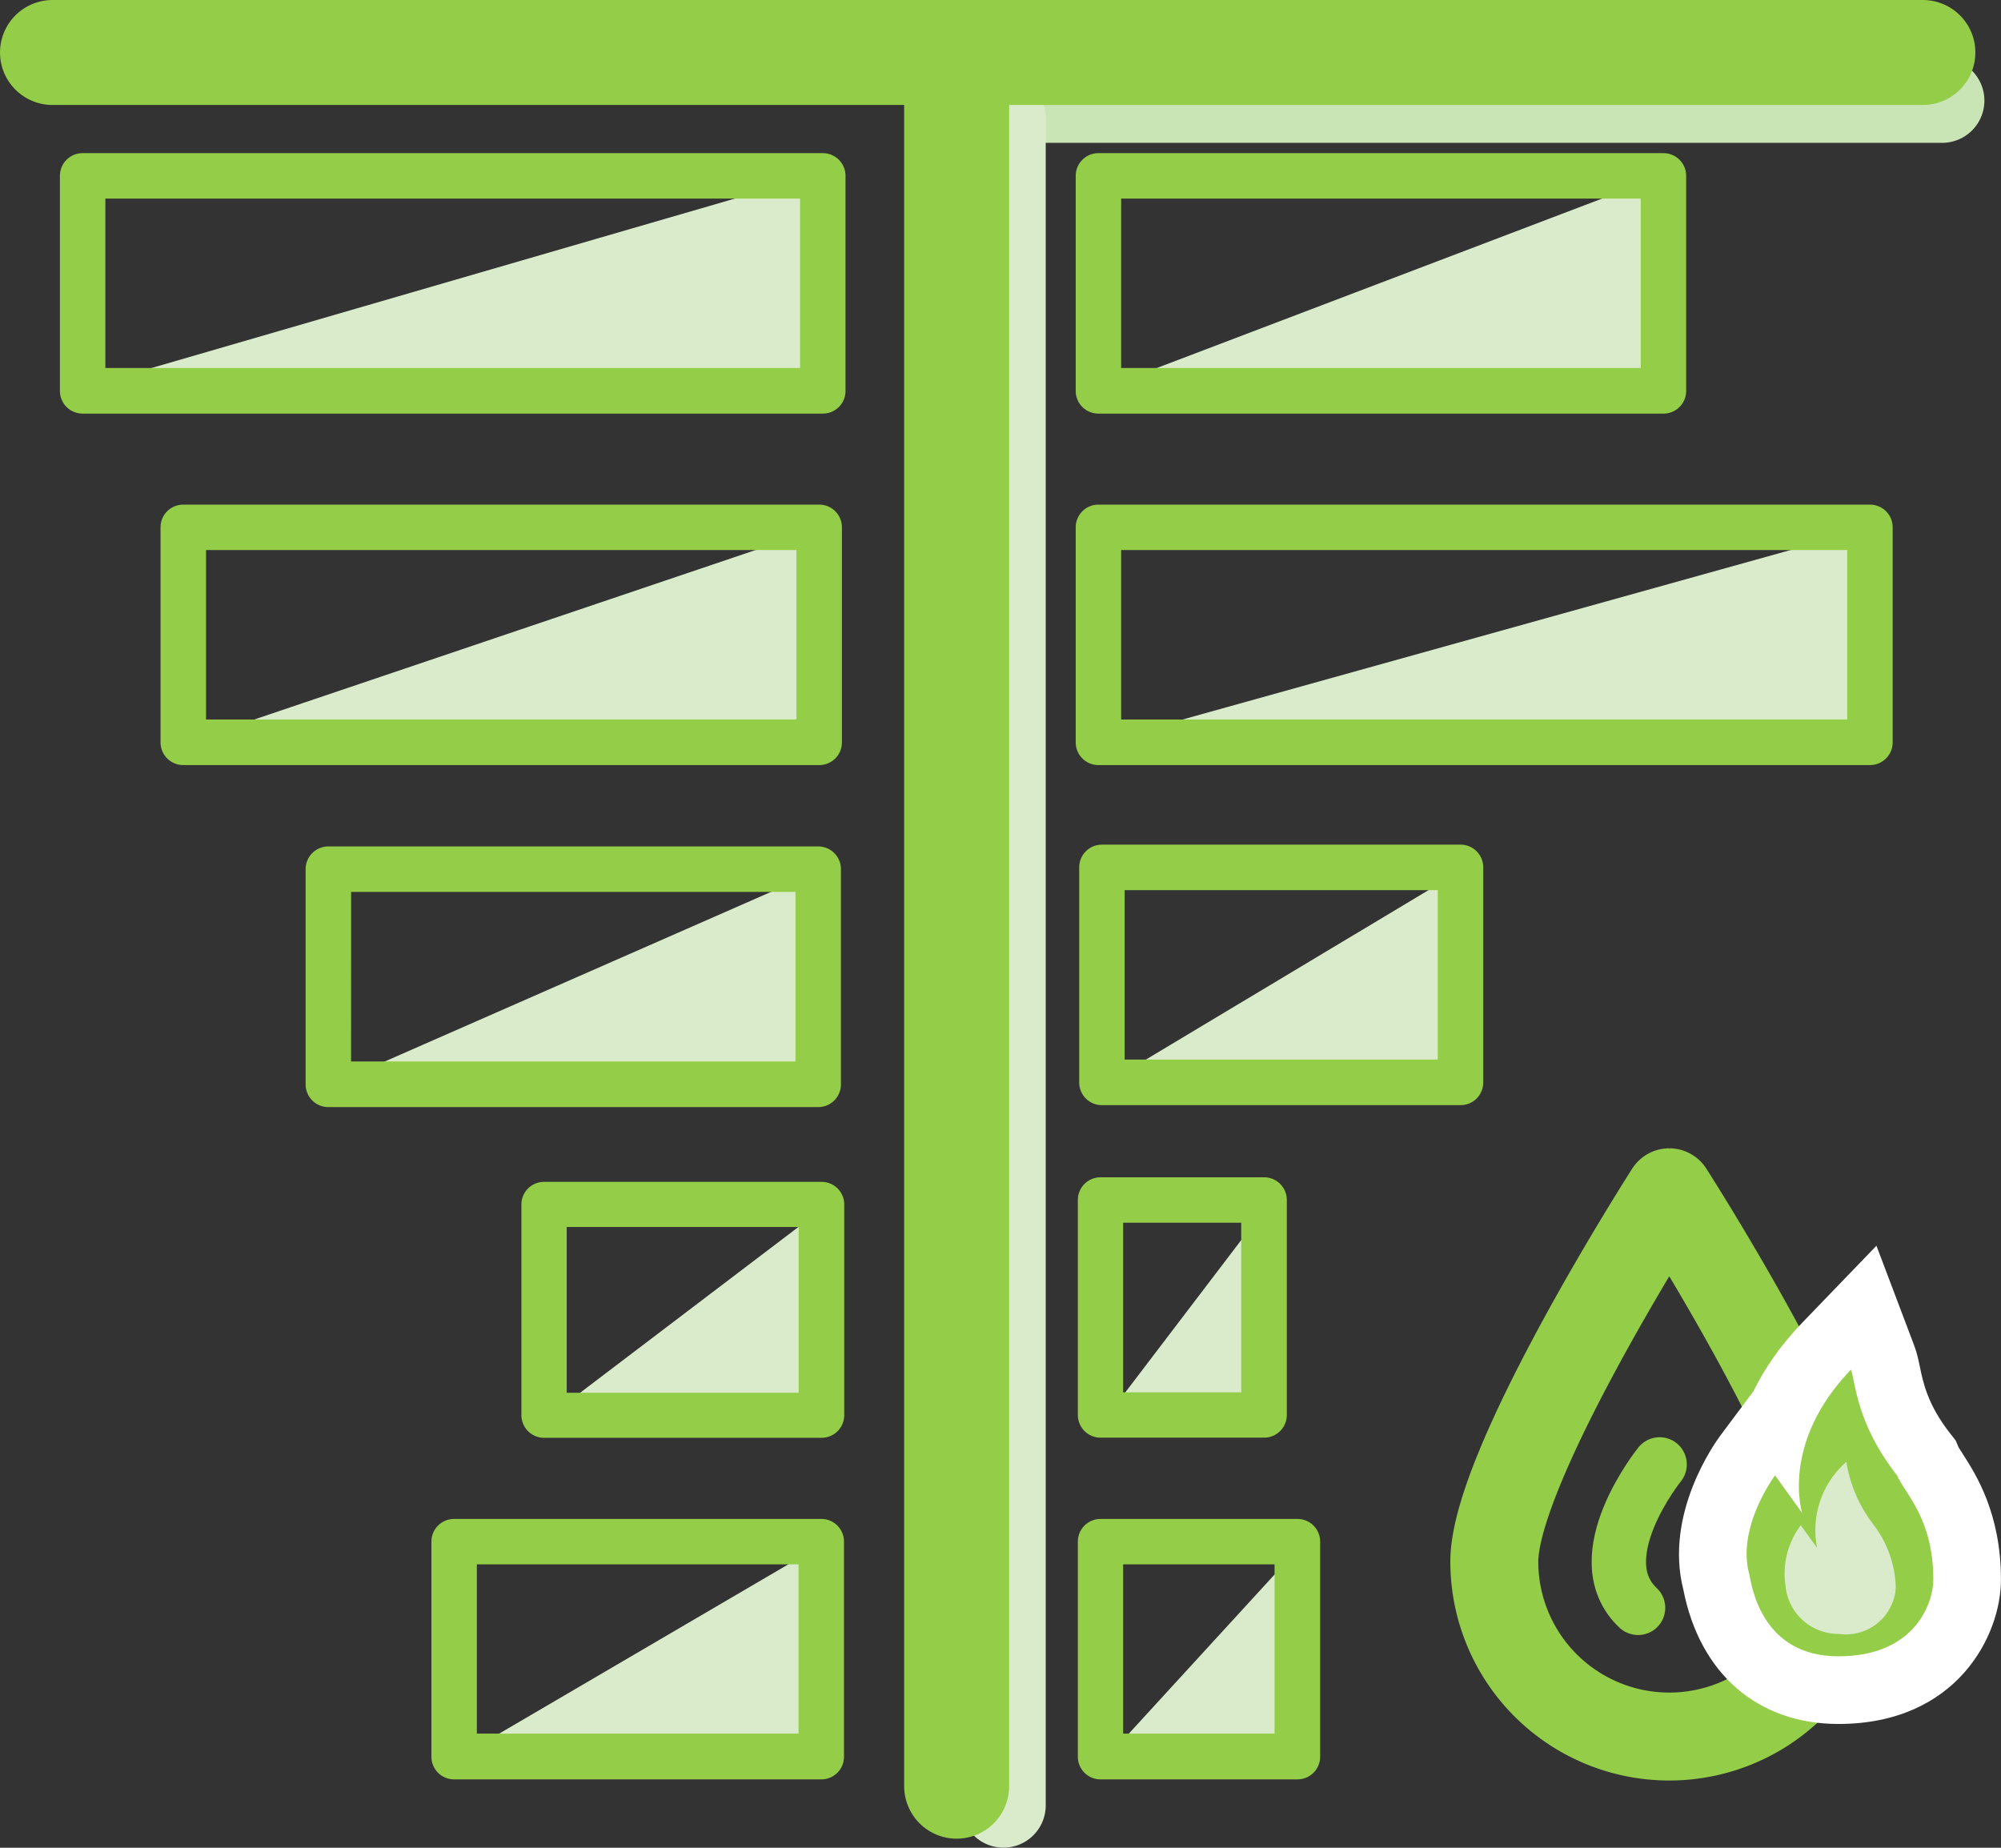 <svg xmlns="http://www.w3.org/2000/svg" width="42.315" height="39.076" viewBox="0 0 42.315 39.076"><rect x="0" y="0" width="42.315" height="39.076" fill="#333333" stroke="none"/><defs><style>.a,.b,.c,.d,.f,.i,.j{fill:none;stroke-linecap:round;}.a{stroke:#cae5b5;}.a,.b,.d,.f,.i,.j{stroke-linejoin:round;}.a,.b{stroke-width:1.788px;}.b{stroke:#daebcc;}.c,.d,.g,.h,.i,.j{stroke:#94cd47;}.c,.d{stroke-width:2.22px;}.e,.h{fill:#daebcc;}.f{stroke:#1c9ad6;stroke-width:2.861px;}.g,.k{fill:#94cd47;}.g,.h,.k{stroke-miterlimit:10;}.g,.h{stroke-width:0.358px;}.i{stroke-width:1.86px;}.j{stroke-width:1.15px;}.l,.m{stroke:none;}.m{fill:#fff;}</style></defs><g transform="translate(1.11 1.11)"><line class="a" x1="20.266" transform="translate(19.694 1.017)"/><line class="b" y2="35.675" transform="translate(20.11 1.396)"/><path class="c" d="M0,0V36.055" transform="translate(19.12 0.61)"/><line class="d" x2="39.553"/><path class="e" d="M54.669,9.386v4.548H42.718Z" transform="translate(-20.335 -6.892)"/><g transform="translate(20.557 12.322)"><path class="f" d="M39.508,26.672" transform="translate(-39.508 -26.672)"/></g><g transform="translate(21.814 2.304)"><path class="g" d="M53.972,14.206H42.021a.3.3,0,0,1-.3-.3V9.356a.3.3,0,0,1,.3-.3H53.972a.3.3,0,0,1,.3.3V13.9A.3.3,0,0,1,53.972,14.206ZM42.324,13.6H53.669V9.659H42.324Z" transform="translate(-41.718 -9.052)"/></g><g transform="translate(21.814 9.737)"><path class="h" d="M58.9,22.593v4.548H42.584" transform="translate(-42.092 -22.328)"/><path class="g" d="M58.339,27.28H42.021a.3.3,0,0,1-.3-.3V22.43a.3.3,0,0,1,.3-.3H58.339a.3.3,0,0,1,.3.3v4.548A.3.3,0,0,1,58.339,27.28Zm-16.015-.606H58.036V22.733H42.324Z" transform="translate(-41.718 -22.126)"/></g><g transform="translate(21.888 16.929)"><path class="h" d="M50.3,35.243v4.548H42.714" transform="translate(-42.222 -34.977)"/><path class="g" d="M49.737,39.93H42.151a.3.3,0,0,1-.3-.3V35.079a.3.3,0,0,1,.3-.3h7.586a.3.3,0,0,1,.3.3v4.548A.3.3,0,0,1,49.737,39.93Zm-7.283-.606h6.979V35.383H42.454Z" transform="translate(-41.848 -34.776)"/></g><path class="e" d="M20.456,9.386v4.548H4.8Z" transform="translate(-3.976 -6.892)"/><g transform="translate(0.332 2.304)"><path class="g" d="M19.893,14.206H4.238a.3.3,0,0,1-.3-.3V9.356a.3.3,0,0,1,.3-.3H19.893a.3.3,0,0,1,.3.3V13.9A.3.3,0,0,1,19.893,14.206ZM4.541,13.6H19.59V9.659H4.541Z" transform="translate(-3.934 -9.052)"/></g><g transform="translate(2.461 9.737)"><path class="h" d="M22,22.593v4.548H8.546" transform="translate(-8.053 -22.328)"/><path class="g" d="M21.433,27.28H7.982a.3.3,0,0,1-.3-.3V22.43a.3.3,0,0,1,.3-.3H21.433a.3.3,0,0,1,.3.3v4.548A.3.3,0,0,1,21.433,27.28ZM8.286,26.674H21.129V22.733H8.286Z" transform="translate(-7.679 -22.126)"/></g><g transform="translate(5.529 16.967)"><path class="h" d="M24.3,35.309v4.548H13.943" transform="translate(-13.45 -35.044)"/><path class="g" d="M23.741,40H13.379a.3.3,0,0,1-.3-.3V35.146a.3.3,0,0,1,.3-.3H23.741a.3.3,0,0,1,.3.3v4.548A.3.3,0,0,1,23.741,40Zm-10.059-.607h9.756V35.449H13.683Z" transform="translate(-13.076 -34.843)"/></g><g transform="translate(21.859 23.963)"><path class="h" d="M46.125,47.615v4.548H42.663" transform="translate(-42.171 -47.349)"/><path class="g" d="M45.561,52.3H42.1a.3.3,0,0,1-.3-.3V47.452a.3.3,0,0,1,.3-.3h3.461a.3.3,0,0,1,.3.3V52A.3.3,0,0,1,45.561,52.3ZM42.4,51.7h2.855V47.755H42.4Z" transform="translate(-41.797 -47.148)"/></g><g transform="translate(10.087 24.066)"><path class="h" d="M27.828,47.785v4.458H21.958" transform="translate(-21.466 -47.525)"/><path class="g" d="M27.264,52.38H21.4a.3.3,0,0,1-.3-.3V47.625a.3.3,0,0,1,.3-.3h5.869a.3.3,0,0,1,.3.3v4.459A.3.3,0,0,1,27.264,52.38ZM21.7,51.786h5.263V47.922H21.7Z" transform="translate(-21.092 -47.328)"/></g><g transform="translate(21.859 31.188)"><path class="h" d="M46.829,60.323v4.548H42.663" transform="translate(-42.171 -60.058)"/><path class="g" d="M46.266,65.01H42.1a.3.3,0,0,1-.3-.3V60.16a.3.3,0,0,1,.3-.3h4.166a.3.3,0,0,1,.3.3v4.548A.3.3,0,0,1,46.266,65.01ZM42.4,64.4h3.56V60.463H42.4Z" transform="translate(-41.797 -59.856)"/></g><g transform="translate(8.189 31.188)"><path class="h" d="M26.388,60.323v4.548H18.62" transform="translate(-18.128 -60.058)"/><path class="g" d="M25.824,65.01H18.057a.3.3,0,0,1-.3-.3V60.16a.3.3,0,0,1,.3-.3h7.767a.3.3,0,0,1,.3.3v4.548A.3.3,0,0,1,25.824,65.01ZM18.36,64.4h7.161V60.463H18.36Z" transform="translate(-17.754 -59.856)"/></g><path class="i" d="M64.378,55.208a3.7,3.7,0,0,1-7.4,0c0-2.043,3.7-7.81,3.7-7.81S64.378,53.164,64.378,55.208Z" transform="translate(-26.488 -23.293)"/><path class="j" d="M62.473,57.519s-1.587,1.967-.456,3.033" transform="translate(-28.487 -27.659)"/><g class="k" transform="translate(-30.537 -26.139)"><path class="l" d="M 68.304 60.773 C 66.948 60.773 66.009 59.949 65.727 58.512 C 65.726 58.504 65.724 58.497 65.723 58.491 C 65.382 57.202 66.286 55.942 66.391 55.802 L 66.975 55.022 L 67.017 55.08 C 67.209 54.584 67.53 54.042 68.054 53.499 L 68.839 52.684 L 69.238 53.742 C 69.278 53.847 69.301 53.957 69.327 54.085 C 69.401 54.446 69.525 55.051 70.106 55.788 L 70.163 55.86 L 70.2 55.945 C 70.218 55.988 70.277 56.079 70.328 56.159 C 70.589 56.565 71.026 57.245 71.026 58.438 C 71.026 58.625 70.986 59.28 70.466 59.888 C 70.121 60.291 69.465 60.773 68.304 60.773 Z"/><path class="m" d="M 68.304 60.057 C 69.945 60.057 70.311 58.904 70.311 58.438 C 70.311 57.145 69.717 56.628 69.544 56.231 C 68.68 55.134 68.664 54.246 68.569 53.995 C 67.068 55.553 67.537 57.027 67.537 57.027 L 66.964 56.231 C 66.964 56.231 66.143 57.327 66.419 58.323 C 66.468 58.544 66.663 60.057 68.304 60.057 M 68.304 61.488 C 66.599 61.488 65.373 60.427 65.025 58.649 L 65.025 58.649 C 64.615 57.044 65.692 55.541 65.818 55.374 L 66.505 54.455 C 66.733 53.987 67.065 53.494 67.539 53.002 L 69.108 51.374 L 69.908 53.489 C 69.968 53.648 69.998 53.797 70.028 53.941 C 70.093 54.26 70.192 54.742 70.668 55.345 L 70.782 55.49 L 70.847 55.641 C 70.864 55.669 70.902 55.728 70.93 55.772 C 71.214 56.214 71.741 57.035 71.741 58.438 C 71.741 59.617 70.808 61.488 68.304 61.488 Z"/></g><path class="e" d="M68.916,61.064a1.057,1.057,0,0,0,1.2-.972,2.3,2.3,0,0,0-.46-1.325,2.93,2.93,0,0,1-.585-1.342,1.916,1.916,0,0,0-.619,1.819l-.345-.478a1.7,1.7,0,0,0-.326,1.256A1.126,1.126,0,0,0,68.916,61.064Z" transform="translate(-31.136 -27.619)"/></g></svg>